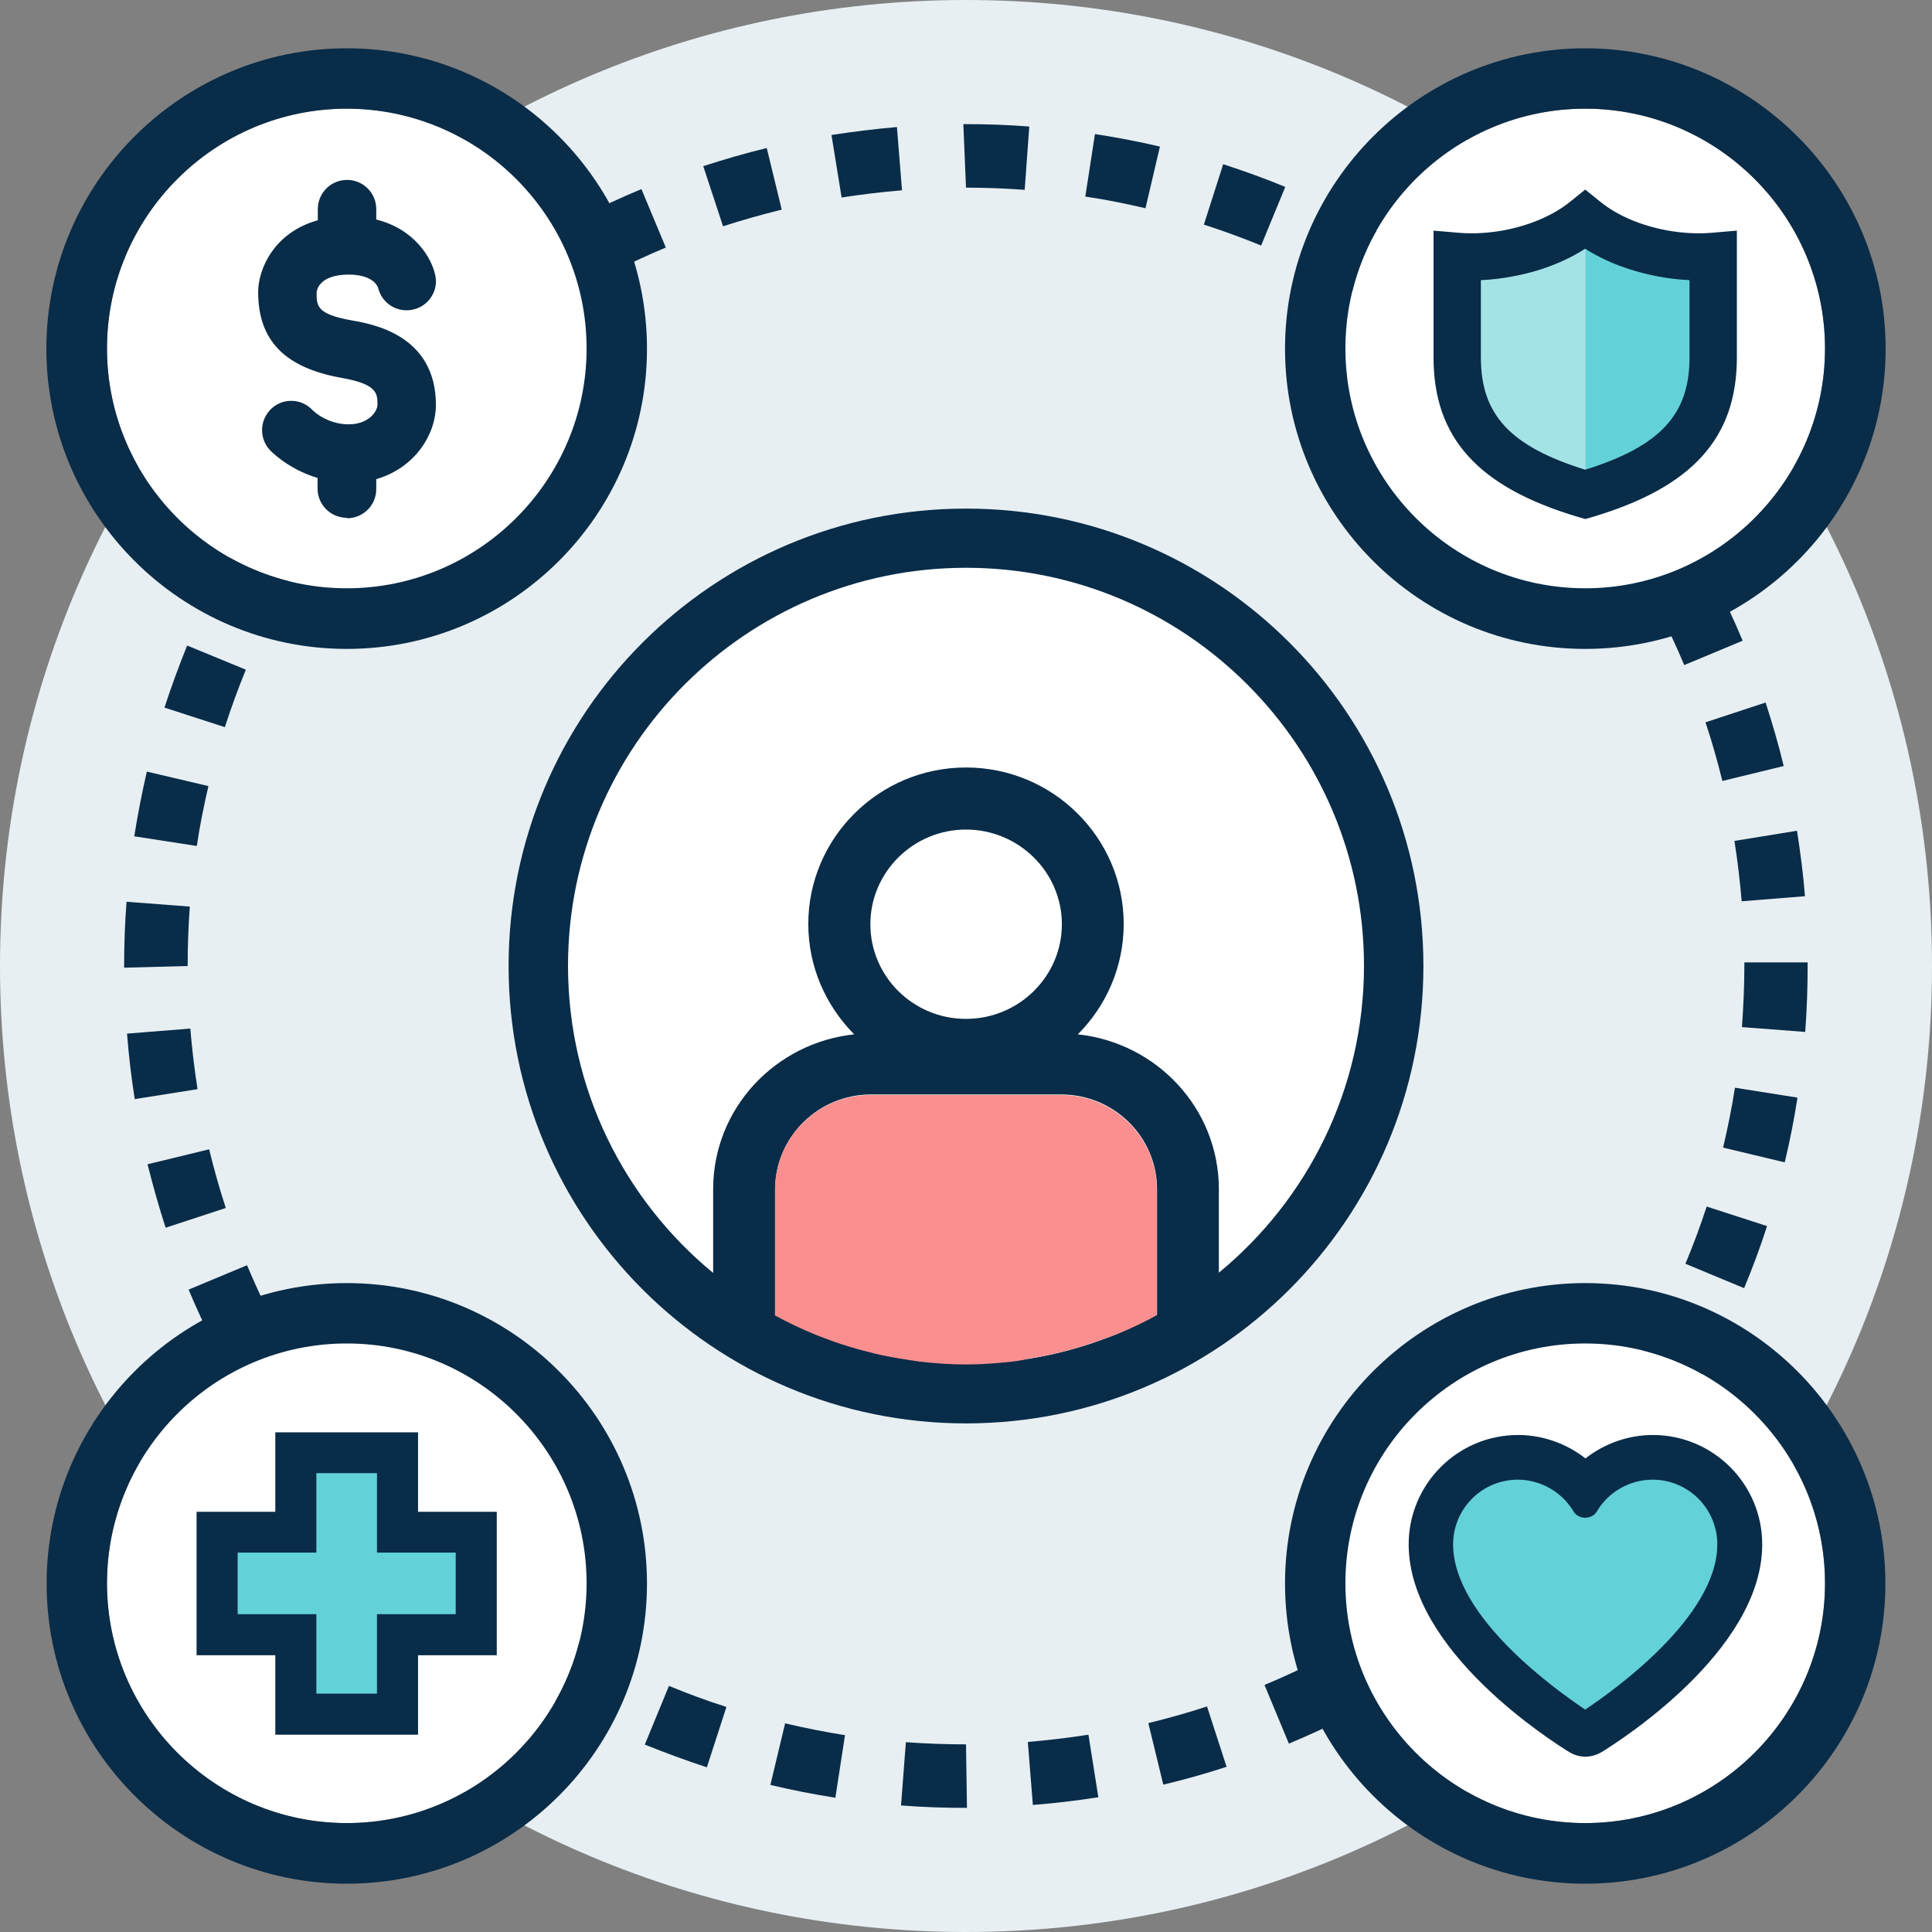 <svg width="80" height="80" fill="none" xmlns="http://www.w3.org/2000/svg"><rect width="100%" height="100%" fill="#808080" stroke="none"/><g clip-path="url(#clip0_8083_6936)"><path d="M40 80c22.091 0 40-17.909 40-40S62.091 0 40 0 0 17.909 0 40s17.909 40 40 40z" fill="#E7EFF3"/><path d="M40.04 74.86h-.04c-.9 0-1.8-.03-2.69-.1l.2-2.62c.82.06 1.66.09 2.49.09l.04 2.63zm2.73-.11l-.21-2.62c.83-.07 1.68-.17 2.51-.3l.41 2.59c-.9.14-1.82.25-2.72.32l.01.01zm-8.18-.31c-.9-.14-1.81-.32-2.69-.53l.61-2.55c.81.19 1.65.36 2.48.49l-.4 2.59zm13.58-.54l-.62-2.55c.82-.2 1.64-.43 2.43-.69l.81 2.5c-.86.28-1.74.53-2.63.74h.01zm-18.9-.72c-.86-.28-1.72-.6-2.57-.94l1-2.43c.78.32 1.58.62 2.38.87l-.81 2.5zm24.1-.98l-1.01-2.43c.77-.32 1.54-.68 2.29-1.06l1.2 2.34c-.81.42-1.65.8-2.48 1.15zm-29.16-1.11c-.8-.41-1.61-.86-2.39-1.34l1.37-2.24c.72.44 1.47.86 2.21 1.23l-1.19 2.34v.01zm34.02-1.37l-1.38-2.24c.72-.44 1.43-.92 2.1-1.41l1.54 2.12c-.73.53-1.49 1.04-2.27 1.52l.01.01zm-38.68-1.49c-.74-.54-1.46-1.11-2.15-1.69l1.7-2c.64.54 1.31 1.07 1.99 1.57l-1.54 2.13v-.01zm43.1-1.73l-1.71-1.99c.64-.55 1.27-1.13 1.86-1.72l1.86 1.86c-.64.64-1.31 1.26-2.01 1.86v-.01zm-47.26-1.82c-.65-.64-1.27-1.32-1.86-2.01l1.99-1.71c.54.64 1.12 1.26 1.72 1.85l-1.85 1.86v.01zm51.12-2.05l-2-1.7c.55-.64 1.08-1.31 1.57-1.99l2.12 1.54c-.53.73-1.1 1.45-1.69 2.15zm-54.68-2.09c-.54-.74-1.05-1.5-1.52-2.27l2.23-1.38c.44.71.91 1.42 1.41 2.1l-2.12 1.55zm57.9-2.33l-2.24-1.38c.44-.71.85-1.45 1.24-2.2l2.34 1.19c-.42.82-.87 1.62-1.34 2.39zM8.96 55.88c-.41-.81-.8-1.64-1.15-2.48l2.42-1.01c.32.77.68 1.54 1.06 2.29l-2.34 1.2h.01zm63.26-2.54l-2.43-1.01c.32-.77.62-1.57.88-2.37l2.5.81c-.28.87-.6 1.73-.95 2.57zm-65.36-2.5c-.28-.86-.53-1.75-.75-2.63l2.55-.62c.2.82.43 1.64.69 2.43l-2.5.82h.01zm67.04-2.71l-2.55-.61c.19-.81.36-1.64.49-2.48l2.59.41c-.14.91-.32 1.81-.53 2.69v-.01zM5.58 45.52c-.14-.89-.25-1.81-.32-2.72l2.62-.21c.07.84.17 1.68.3 2.51l-2.59.41-.01.01zm69.17-2.79l-2.62-.2c.06-.84.1-1.69.1-2.53v-.15h2.62v.11c0 .94-.03 1.86-.1 2.76v.01zM5.14 40.07V40c0-.88.03-1.77.1-2.66l2.62.2c-.06.82-.09 1.64-.09 2.46l-2.63.07zm66.98-2.74c-.07-.83-.17-1.68-.3-2.51l2.59-.42c.14.9.26 1.81.33 2.71l-2.62.21v.01zm-63.97-2.3l-2.59-.4c.14-.9.32-1.8.52-2.68l2.55.6c-.19.82-.36 1.65-.48 2.48zm63.17-2.69c-.2-.81-.43-1.63-.7-2.43l2.49-.82c.28.87.54 1.75.75 2.63l-2.55.62h.01zM9.31 30.11l-2.5-.81c.28-.86.6-1.73.94-2.57l2.43 1c-.32.78-.61 1.58-.87 2.38zm60.43-2.57c-.32-.77-.68-1.54-1.07-2.29l2.33-1.2c.42.81.81 1.64 1.16 2.48l-2.42 1.01zm-58.5-2.11l-2.34-1.19c.41-.81.86-1.62 1.33-2.39l2.24 1.37c-.44.72-.85 1.46-1.23 2.21zm56.18-2.38c-.45-.72-.92-1.42-1.42-2.1l2.12-1.55c.53.73 1.05 1.49 1.53 2.27l-2.23 1.38zm-53.55-1.93l-2.13-1.54c.53-.73 1.1-1.46 1.69-2.15l2 1.7c-.55.64-1.07 1.31-1.56 1.99zm50.57-2.14c-.55-.64-1.13-1.26-1.73-1.85l1.85-1.86c.64.64 1.27 1.31 1.87 2l-1.99 1.72v-.01zm-47.29-1.71l-1.86-1.85c.64-.64 1.31-1.27 2-1.86l1.71 1.99c-.64.55-1.26 1.13-1.85 1.72zm43.69-1.86c-.64-.54-1.31-1.07-1.99-1.56l1.54-2.13c.74.53 1.46 1.1 2.15 1.69l-1.7 2zm-39.85-1.44l-1.55-2.12c.73-.53 1.49-1.05 2.27-1.53l1.38 2.23c-.72.44-1.42.92-2.1 1.41v.01zm35.75-1.52c-.72-.44-1.46-.85-2.21-1.23l1.18-2.34c.81.41 1.62.86 2.39 1.33l-1.37 2.24h.01zm-31.46-1.14l-1.2-2.33c.81-.42 1.64-.8 2.48-1.15l1.01 2.42c-.77.32-1.54.68-2.29 1.07v-.01zm26.95-1.14c-.78-.32-1.58-.61-2.38-.87l.8-2.5c.86.28 1.73.59 2.57.94l-1 2.43h.01zm-22.29-.8l-.82-2.49c.87-.28 1.75-.54 2.63-.75l.62 2.55c-.81.2-1.63.43-2.43.69zm17.48-.75c-.82-.19-1.65-.36-2.48-.48l.4-2.59c.9.14 1.8.31 2.69.52l-.6 2.56-.01-.01zm-12.57-.44l-.42-2.59c.89-.14 1.81-.25 2.71-.33l.21 2.62c-.84.07-1.69.17-2.51.3h.01zm7.57-.32c-.8-.06-1.62-.09-2.42-.09l-.11-2.63h.11c.87 0 1.75.03 2.62.1l-.19 2.62h-.01z" fill="#092C48"/><path d="M40 23.52c-9.09 0-16.48 7.39-16.48 16.48S30.91 56.48 40 56.48 56.48 49.09 56.48 40 49.09 23.52 40 23.52z" fill="#fff"/><path d="M40 21.06c-10.46 0-18.94 8.48-18.94 18.94s8.48 18.94 18.94 18.94 18.94-8.48 18.94-18.94-8.48-18.94-18.94-18.94zm-7.9 33.39v-5.21c0-2.16 1.78-3.92 3.97-3.92h7.87c2.19 0 3.97 1.76 3.97 3.92v5.2c-2.35 1.29-5.04 2.03-7.9 2.03-2.86 0-5.55-.74-7.9-2.02h-.01zm3.94-16.18c0-2.16 1.78-3.92 3.96-3.92 2.18 0 3.97 1.76 3.97 3.92s-1.78 3.92-3.97 3.92c-2.19 0-3.96-1.76-3.96-3.92zm14.43 14.44v-3.47c0-3.34-2.57-6.06-5.84-6.41 1.17-1.17 1.9-2.79 1.9-4.57 0-3.57-2.93-6.48-6.53-6.48s-6.53 2.91-6.53 6.48c0 1.78.73 3.39 1.9 4.57-3.27.35-5.84 3.07-5.84 6.41v3.47c-3.67-3.02-6.01-7.6-6.01-12.72 0-9.09 7.39-16.48 16.48-16.48s16.48 7.39 16.48 16.48c0 5.11-2.34 9.69-6.01 12.71v.01z" fill="#092C48"/><path d="M42.5 56.27c.45-.07.9-.15 1.34-.26.19-.05.39-.1.58-.15.46-.13.91-.28 1.35-.44l.42-.15c.59-.24 1.16-.51 1.71-.81v-5.2c0-2.16-1.78-3.92-3.97-3.92h-7.87c-2.19 0-3.97 1.76-3.97 3.92v5.21c.55.3 1.12.57 1.71.81.14.06.28.1.42.16.44.17.89.31 1.35.44.19.05.39.1.58.15.44.11.89.19 1.34.26l.57.09c.64.07 1.28.12 1.93.12.65 0 1.3-.05 1.93-.12.19-.02.38-.06.56-.09l.02-.02z" fill="#FB8F8F"/><path d="M14.36 55.63c-5.48 0-9.93 4.46-9.93 9.93s4.46 9.93 9.93 9.93c5.47 0 9.93-4.46 9.93-9.93s-4.46-9.93-9.93-9.93z" fill="#fff"/><path d="M19.24 63.93h-3.26v-3.29h-3.24v3.29H9.48v3.27H12.74v3.29h3.24V67.2h3.26v-3.27z" fill="#63D1D8"/><path d="M16.95 71.47h-5.18v-3.29H8.51v-5.22H11.77v-3.29h5.18v3.29h3.26v5.22h-3.26v3.29zm-4.21-.98h3.24V67.2h3.26v-3.27h-3.26v-3.29h-3.24v3.29H9.48v3.27H12.74v3.29z" fill="#092C48"/><path d="M17.31 71.83h-5.91v-3.29H8.14v-5.94h3.26v-3.29h5.91v3.29h3.26v5.94h-3.26v3.29zm-5.18-.73h4.46v-3.29h3.26v-4.49h-3.26v-3.29h-4.46v3.29H8.87v4.49h3.26v3.29zm4.21-.24h-3.97v-3.29H9.11v-4h3.26v-3.29h3.97v3.29h3.26v4h-3.26v3.29zm-3.24-.73h2.51v-3.29h3.26v-2.55h-3.26v-3.29h-2.51v3.29H9.84v2.55h3.26v3.29z" fill="#092C48"/><path d="M14.36 78C7.5 78 1.93 72.42 1.93 65.57s5.58-12.44 12.43-12.44c6.85 0 12.43 5.58 12.43 12.44 0 6.86-5.58 12.43-12.43 12.43zm0-22.37c-5.48 0-9.93 4.46-9.93 9.93s4.46 9.93 9.93 9.93c5.47 0 9.93-4.46 9.93-9.93s-4.46-9.93-9.93-9.93z" fill="#092C48"/><path d="M65.64 55.63c-5.48 0-9.93 4.46-9.93 9.93s4.46 9.93 9.93 9.93 9.93-4.46 9.93-9.93-4.46-9.93-9.93-9.93z" fill="#fff"/><path d="M59.05 63.95c0 4.09 6.04 7.82 6.3 7.98.09.05.19.08.29.08.1 0 .2-.03.29-.08.26-.16 6.3-3.89 6.3-7.98 0-2.1-1.7-3.8-3.8-3.8-1.06 0-2.08.46-2.79 1.23-.71-.77-1.73-1.23-2.79-1.23-2.1 0-3.8 1.7-3.8 3.8z" fill="#092C48"/><path d="M65.64 72.74c-.23 0-.46-.07-.66-.19-.68-.42-6.65-4.18-6.65-8.6 0-2.5 2.03-4.53 4.53-4.53 1.01 0 2 .35 2.79.97.79-.62 1.78-.97 2.79-.97 2.5 0 4.53 2.03 4.53 4.53 0 4.42-5.97 8.18-6.65 8.6-.21.12-.44.19-.67.19h-.01zm-2.79-11.87c-1.7 0-3.07 1.38-3.07 3.07 0 3.44 5.13 6.84 5.86 7.31.74-.47 5.86-3.86 5.86-7.31 0-1.7-1.38-3.07-3.07-3.07-.85 0-1.67.36-2.26.99l-.53.58-.53-.58c-.58-.63-1.41-.99-2.26-.99z" fill="#092C48"/><path d="M62.85 61.27c.94 0 1.83.51 2.31 1.32.2.34.76.34.96 0 .48-.82 1.37-1.32 2.31-1.32 1.48 0 2.68 1.2 2.68 2.68 0 3-4.3 6.06-5.47 6.84-1.17-.78-5.47-3.83-5.47-6.84 0-1.48 1.2-2.68 2.68-2.68z" fill="#63D1D8"/><path d="M65.64 78c-6.86 0-12.43-5.58-12.43-12.43s5.58-12.44 12.43-12.44 12.43 5.58 12.43 12.44c0 6.86-5.58 12.43-12.43 12.43zm0-22.37c-5.48 0-9.93 4.46-9.93 9.93s4.46 9.93 9.93 9.93 9.93-4.46 9.93-9.93-4.46-9.93-9.93-9.93z" fill="#092C48"/><path d="M65.64 4.5c-5.48 0-9.93 4.46-9.93 9.93s4.46 9.93 9.93 9.93 9.93-4.46 9.93-9.93-4.46-9.93-9.93-9.93z" fill="#fff"/><path d="M70.32 14.8v-3.55c-.52 0-1.05-.05-1.58-.15-1.16-.21-2.25-.65-3.1-1.23v9.96c3.32-1.02 4.68-2.49 4.68-5.03z" fill="#63D1D8"/><path d="M62.54 11.1c-.53.1-1.06.15-1.58.15v3.55c0 2.54 1.36 4.01 4.68 5.03V9.87c-.85.58-1.93 1.02-3.1 1.23z" fill="#A4E3E5"/><path d="M65.64 21.11l-.18-.05c-3.97-1.18-5.74-3.11-5.74-6.26V9.94l.66.05c.61.05 1.28.01 1.92-.11 1.15-.21 2.19-.66 2.93-1.27l.39-.31.39.31c.74.6 1.78 1.05 2.93 1.27.64.12 1.31.16 1.92.11l.66-.05V14.8c0 3.15-1.77 5.08-5.74 6.26l-.18.05h.04zm-4.68-9.86v3.55c0 2.54 1.36 4.01 4.68 5.03 3.32-1.02 4.68-2.49 4.68-5.03v-3.55c-.52 0-1.05-.05-1.58-.15-1.16-.21-2.25-.65-3.1-1.23-.85.58-1.93 1.02-3.1 1.23-.53.1-1.06.15-1.58.15z" fill="#092C48"/><path d="M65.64 21.49l-.28-.08c-4.15-1.23-6-3.27-6-6.61V9.55l1.06.09c.58.05 1.22.01 1.83-.1 1.09-.2 2.08-.63 2.77-1.19l.62-.5.62.5c.7.57 1.68.99 2.77 1.19.61.11 1.24.15 1.83.1l1.06-.09V14.8c0 3.34-1.85 5.38-5.99 6.61l-.28.08h-.01zm-5.55-11.16v4.46c0 2.97 1.69 4.79 5.47 5.91l.07.02.08-.02c3.78-1.12 5.47-2.95 5.47-5.91v-4.46l-.27.02c-.65.05-1.34.01-2.02-.11-1.21-.22-2.31-.7-3.1-1.34l-.16-.13-.16.13c-.79.64-1.89 1.12-3.1 1.34-.67.12-1.38.16-2.02.11l-.27-.02h.01zm5.55 9.88l-.11-.03c-3.46-1.06-4.94-2.67-4.94-5.38v-3.91h.36c.5 0 1.02-.05 1.52-.14 1.1-.2 2.15-.62 2.96-1.17l.21-.14.2.14c.82.56 1.85.97 2.96 1.17.5.09 1.01.14 1.52.14h.36v3.92c0 2.71-1.48 4.31-4.94 5.38l-.11.03.01-.01zm-4.32-8.61v3.2c0 2.37 1.21 3.68 4.32 4.65 3.1-.97 4.32-2.28 4.32-4.65v-3.2c-.43-.02-.86-.07-1.29-.15-1.12-.21-2.17-.6-3.03-1.15-.86.55-1.91.95-3.03 1.15-.42.08-.85.13-1.28.15h-.01z" fill="#092C48"/><path d="M65.64 26.87c-6.86 0-12.43-5.58-12.43-12.43S58.79 2 65.64 2s12.44 5.58 12.44 12.44c0 6.86-5.58 12.43-12.44 12.43zm0-22.37c-5.48 0-9.93 4.46-9.93 9.93s4.46 9.93 9.93 9.93 9.93-4.46 9.93-9.93-4.46-9.93-9.93-9.93z" fill="#092C48"/><path d="M14.36 4.5c-5.48 0-9.93 4.46-9.93 9.93s4.46 9.93 9.93 9.93c5.47 0 9.93-4.46 9.93-9.93s-4.46-9.93-9.93-9.93z" fill="#fff"/><path d="M14.51 13.61c-1.77-.31-1.77-.88-1.77-1.54 0-.01.05-1.09 1.7-1.09 1.26 0 1.53.69 1.57.83.11.45.56.72 1.01.62.46-.1.74-.56.64-1.01-.15-.64-.84-1.79-2.45-2.07v-.72c0-.47-.38-.85-.85-.85s-.85.38-.85.85v.75c-1.78.36-2.47 1.76-2.47 2.69 0 1.83.98 2.82 3.17 3.21 1.77.31 1.77.93 1.77 1.47 0 .49-.54 1.18-1.55 1.18-1.07 0-1.73-.67-1.75-.69-.32-.34-.86-.37-1.2-.05-.34.32-.36.85-.05 1.2.04.04.8.83 2.07 1.12v.72c0 .47.38.85.85.85s.85-.38.85-.85v-.69c1.55-.32 2.47-1.6 2.47-2.79 0-2.31-1.81-2.9-3.17-3.14h.01z" fill="#092C48"/><path d="M14.36 21.44c-.67 0-1.21-.54-1.21-1.21v-.44c-1.25-.37-1.97-1.15-1.98-1.16-.45-.49-.42-1.25.07-1.71.49-.46 1.26-.42 1.71.07 0 0 .57.58 1.49.58.83 0 1.19-.54 1.19-.81 0-.46 0-.85-1.47-1.11-2.37-.42-3.47-1.55-3.47-3.56 0-.95.66-2.47 2.47-2.97v-.46c0-.67.54-1.21 1.21-1.21.67 0 1.21.54 1.21 1.21v.43c1.6.4 2.29 1.6 2.44 2.29.07.32.02.64-.16.91-.17.27-.44.46-.76.53-.65.14-1.28-.25-1.44-.89-.01-.05-.19-.56-1.22-.56-1.24 0-1.33.67-1.33.74 0 .56 0 .9 1.47 1.16.86.15 3.47.61 3.47 3.5 0 1.2-.85 2.6-2.47 3.07v.41c0 .67-.54 1.21-1.21 1.21l-.01-.02zm-2.3-4.11c-.12 0-.23.04-.33.13-.2.18-.21.49-.03.68 0 0 .71.74 1.89 1.02l.28.06v1.01c0 .27.22.48.48.48s.48-.22.48-.48v-.98l.29-.06c1.44-.3 2.19-1.45 2.19-2.43 0-2.02-1.53-2.55-2.87-2.78-1.92-.34-2.07-1.03-2.07-1.89 0-.4.37-1.45 2.06-1.45 1.53 0 1.87.91 1.92 1.1.07.27.32.43.58.37.12-.03.23-.1.3-.21.07-.11.09-.24.06-.37-.12-.51-.72-1.54-2.16-1.79l-.3-.05v-1.02c0-.27-.22-.48-.48-.48s-.48.22-.48.48v1.04l-.29.06c-1.6.33-2.18 1.57-2.18 2.33 0 1.64.86 2.49 2.87 2.85 1.91.34 2.07 1.09 2.07 1.83s-.77 1.54-1.91 1.54c-1.22 0-1.98-.77-2.01-.8-.1-.11-.23-.16-.36-.16v-.03z" fill="#092C48"/><path d="M14.36 26.87c-6.86 0-12.44-5.58-12.44-12.43S7.5 2 14.36 2c6.86 0 12.43 5.58 12.43 12.44 0 6.86-5.58 12.43-12.43 12.43zm0-22.37c-5.48 0-9.93 4.46-9.93 9.93s4.46 9.93 9.93 9.93c5.47 0 9.93-4.46 9.93-9.93s-4.46-9.93-9.93-9.93z" fill="#092C48"/></g><defs><clipPath id="clip0_8083_6936"><rect width="80" height="80" fill="#fff"/></clipPath></defs></svg>